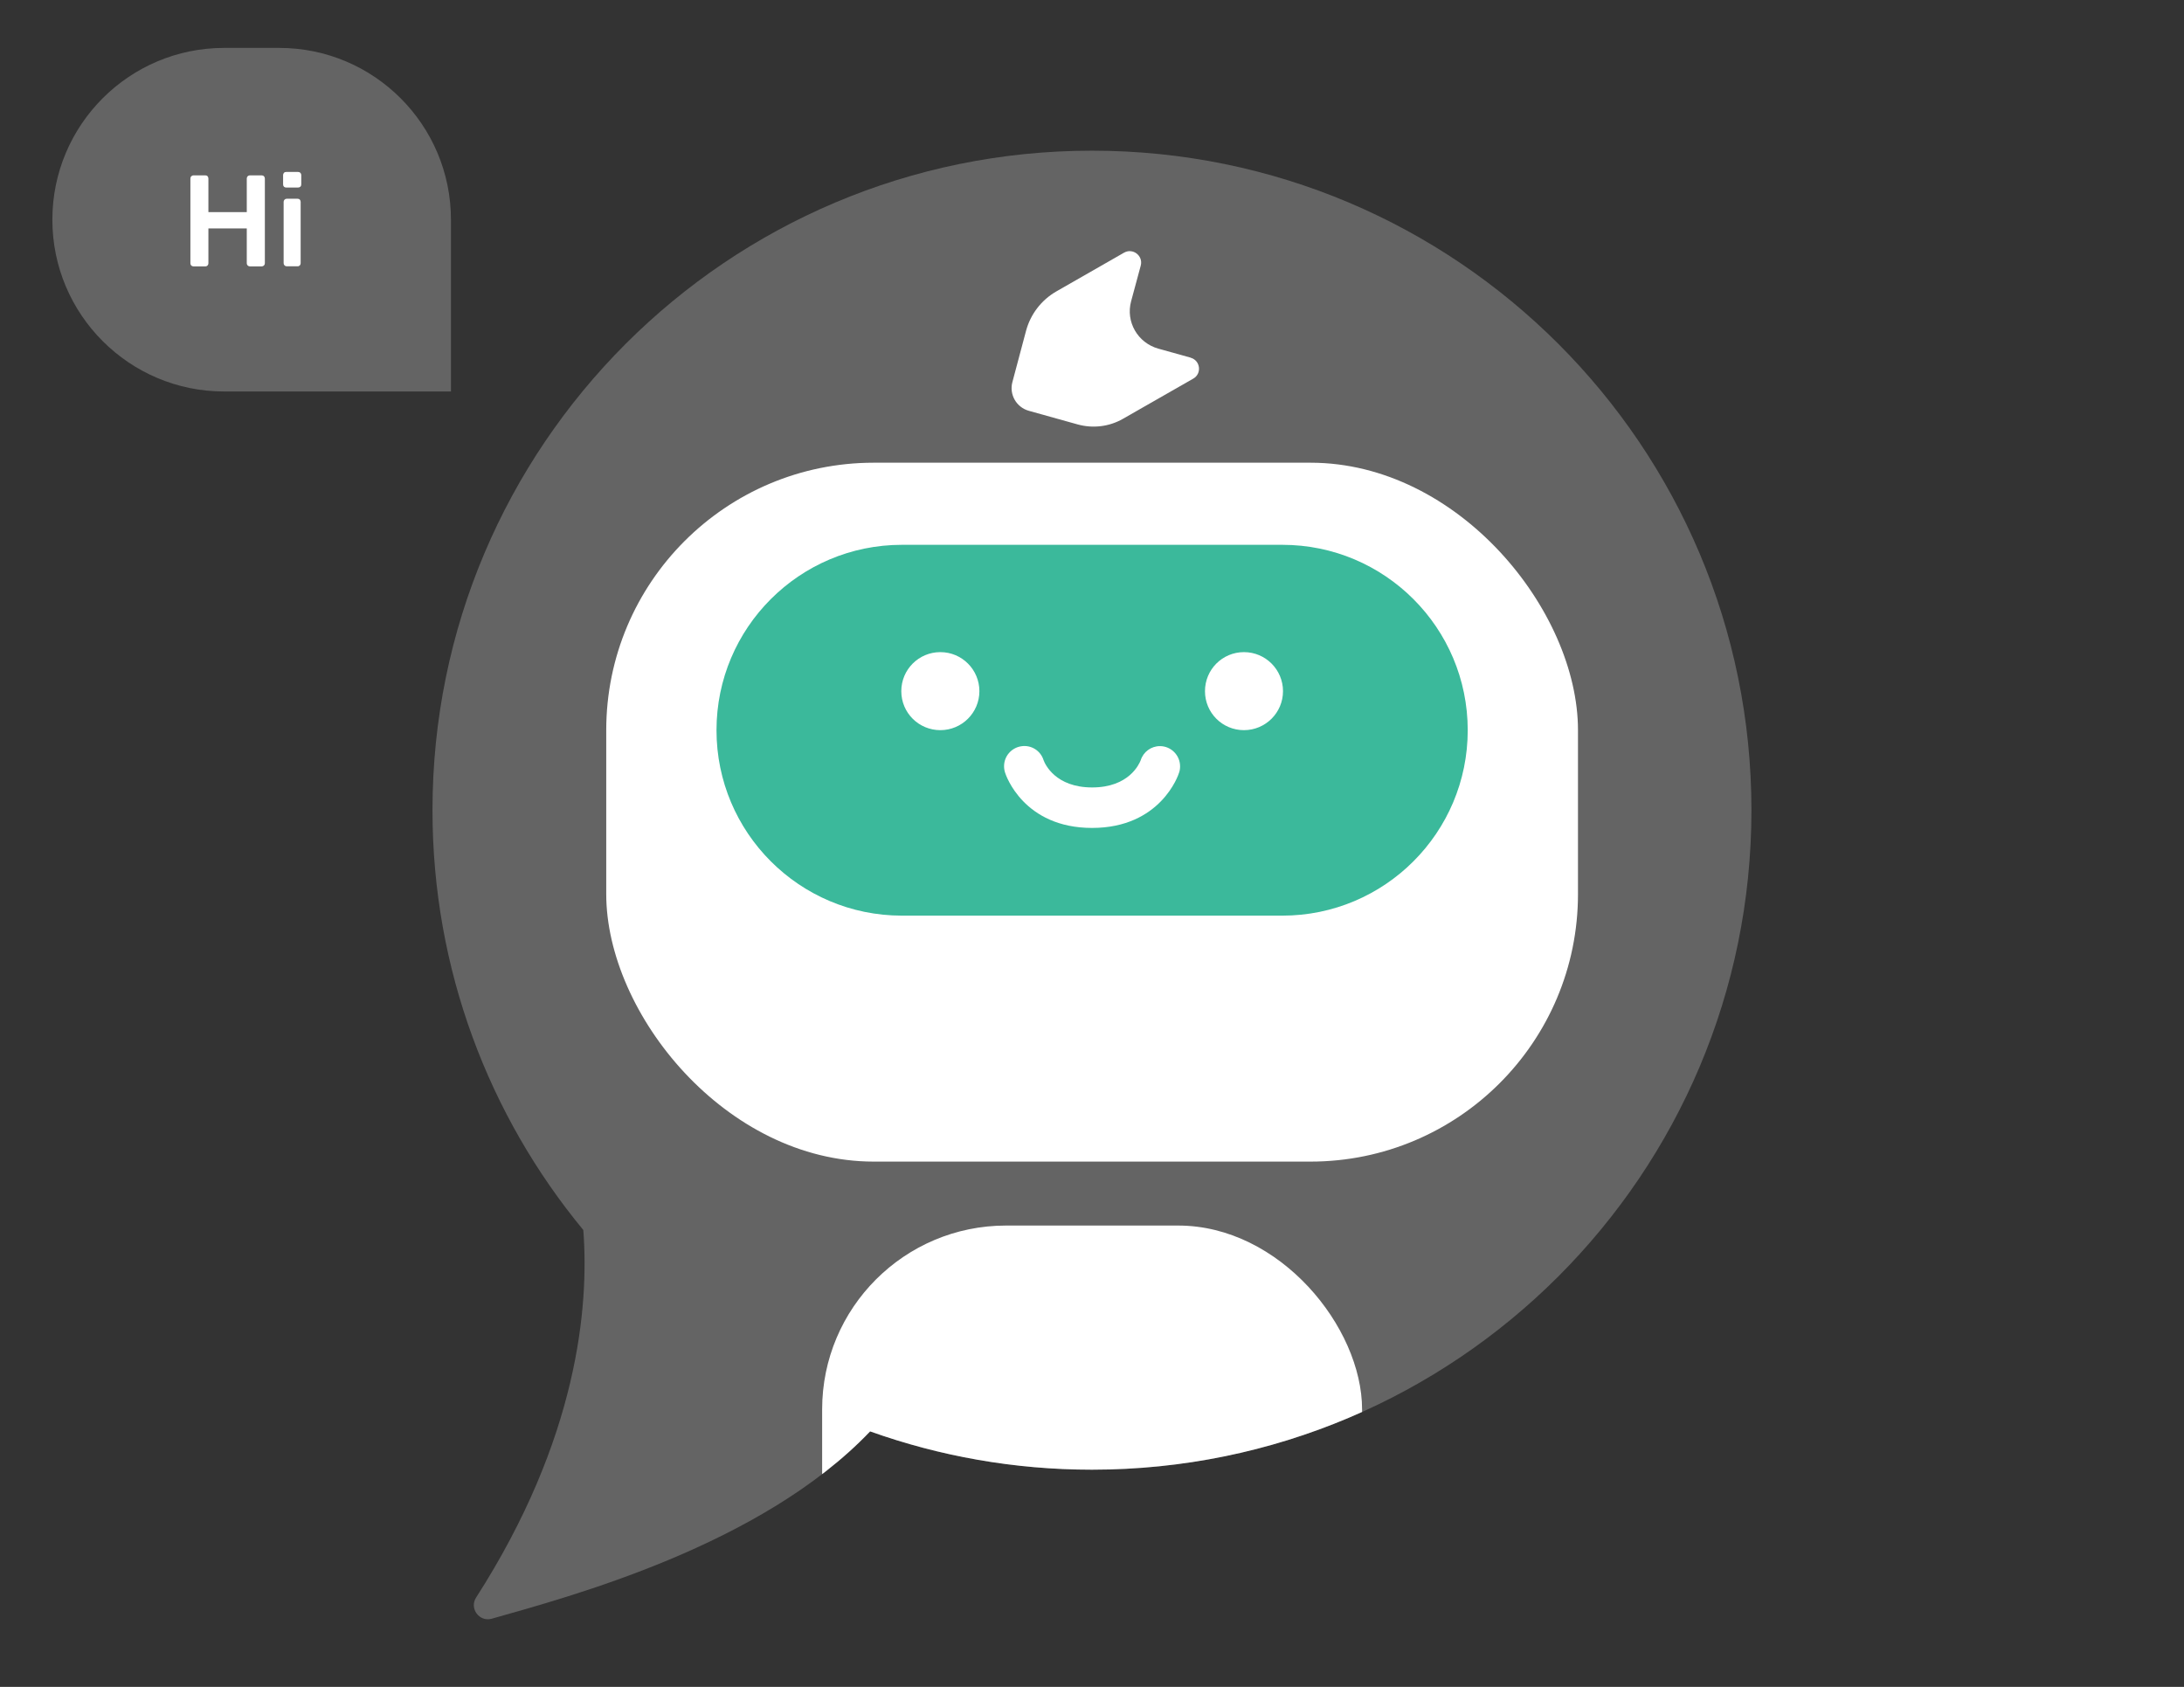<?xml version="1.0" encoding="UTF-8"?><svg id="Layer_1" xmlns="http://www.w3.org/2000/svg" xmlns:xlink="http://www.w3.org/1999/xlink" viewBox="0 0 288.6 222.9"><rect x="0" y="0" width="288.6" height="222.9" fill="#333333" stroke="none"/><defs><style>.cls-1{fill:none;}.cls-2{clip-path:url(#clippath);}.cls-3,.cls-4,.cls-5{fill:#fff;}.cls-6{fill:#3bb99b;}.cls-4{fill-rule:evenodd;}.cls-5{opacity:.24;}</style><clipPath id="clippath"><path class="cls-1" d="M144.3,19.91c-48.13,0-87.15,39.02-87.15,87.15,0,21.07,7.48,40.4,19.93,55.47,.77,10.06-.68,27.55-14.17,48.57-.92,1.44,.43,3.26,2.08,2.79,10.24-2.91,35.58-9.63,49.99-24.75,9.16,3.27,19.03,5.06,29.31,5.06,48.13,0,87.15-39.02,87.15-87.15S192.43,19.91,144.3,19.91Z"/></clipPath></defs><path class="cls-5" d="M144.3,19.91c-48.13,0-87.15,39.02-87.15,87.15,0,21.07,7.48,40.4,19.93,55.47,.77,10.06-.68,27.55-14.17,48.57-.92,1.44,.43,3.26,2.08,2.79,10.24-2.91,35.58-9.63,49.99-24.75,9.16,3.27,19.03,5.06,29.31,5.06,48.13,0,87.15-39.02,87.15-87.15S192.43,19.91,144.3,19.91Z"/><rect class="cls-3" x="80.11" y="61.14" width="128.41" height="92.35" rx="35.35" ry="35.35"/><path class="cls-6" d="M169.45,71.99h-50.27c-13.53,0-24.5,10.97-24.5,24.5s10.97,24.5,24.5,24.5h50.27c13.53,0,24.5-10.97,24.5-24.5s-10.97-24.5-24.5-24.5Z"/><g><path class="cls-3" d="M124.26,86.17c-2.85,0-5.16,2.3-5.16,5.16s2.31,5.15,5.16,5.15,5.16-2.31,5.16-5.15-2.3-5.16-5.16-5.16h0Z"/><path class="cls-3" d="M164.38,86.17c-2.85,0-5.15,2.3-5.15,5.16s2.3,5.15,5.15,5.15,5.16-2.31,5.16-5.15-2.3-5.16-5.16-5.16h0Z"/><path class="cls-3" d="M153.28,98.59c-1.17,0-2.2,.76-2.55,1.88-.19,.48-1.54,3.58-6.41,3.58s-6.23-3.1-6.41-3.58c-.39-1.28-1.65-2.07-2.96-1.86-1.31,.2-2.28,1.33-2.27,2.65,0,.29,.05,.59,.14,.85,.09,.31,2.44,7.29,11.49,7.29s11.41-6.99,11.49-7.29c.1-.26,.14-.56,.14-.85,0-1.46-1.18-2.66-2.65-2.67h0Z"/></g><g><path class="cls-5" d="M6.93,6.34h29.97c12.53,0,22.7,10.17,22.7,22.7h0c0,12.53-10.17,22.7-22.7,22.7h-7.27c-12.53,0-22.7-10.17-22.7-22.7V6.34h0Z" transform="translate(66.52 58.07) rotate(-180)"/><g><path class="cls-3" d="M25.57,35.2c-.12,0-.21-.04-.29-.11-.08-.08-.12-.17-.12-.3v-11.19c0-.13,.04-.23,.12-.31,.08-.08,.18-.12,.29-.12h1.56c.13,0,.23,.04,.3,.12,.07,.08,.11,.18,.11,.31v4.43h5.07v-4.43c0-.13,.04-.23,.12-.31s.18-.12,.29-.12h1.55c.12,0,.23,.04,.31,.12s.12,.18,.12,.31v11.19c0,.11-.04,.21-.12,.29s-.18,.12-.31,.12h-1.55c-.11,0-.21-.04-.29-.12s-.12-.18-.12-.29v-4.61h-5.07v4.61c0,.11-.04,.21-.11,.29-.08,.08-.17,.12-.3,.12h-1.56Z"/><path class="cls-3" d="M37.82,24.78c-.13,0-.23-.04-.3-.11s-.11-.17-.11-.3v-1.24c0-.11,.04-.21,.11-.29s.17-.12,.3-.12h1.56c.13,0,.23,.04,.31,.12s.12,.18,.12,.29v1.24c0,.13-.04,.23-.12,.3s-.18,.11-.31,.11h-1.56Zm.07,10.41c-.12,0-.21-.04-.29-.12s-.12-.18-.12-.29v-8.11c0-.11,.04-.21,.12-.29s.18-.12,.29-.12h1.43c.13,0,.23,.04,.3,.12,.07,.08,.11,.18,.11,.29v8.11c0,.11-.04,.21-.11,.29-.08,.08-.17,.12-.3,.12h-1.43Z"/></g></g><path class="cls-4" d="M157.34,47.26l-4.27-1.19c-2.73-.76-4.34-3.55-3.6-6.27l1.27-4.7c.35-1.3-1.04-2.38-2.21-1.71l-8.93,5.11c-1.99,1.14-3.43,3.02-4.02,5.23l-1.8,6.76c-.44,1.64,.53,3.33,2.17,3.79l6.45,1.8c2.02,.56,4.18,.3,5.99-.74l9.29-5.31c1.16-.66,.95-2.4-.34-2.76Z"/><g class="cls-2"><rect class="cls-3" x="108.64" y="161.94" width="71.35" height="92.35" rx="24.3" ry="24.3"/></g></svg>